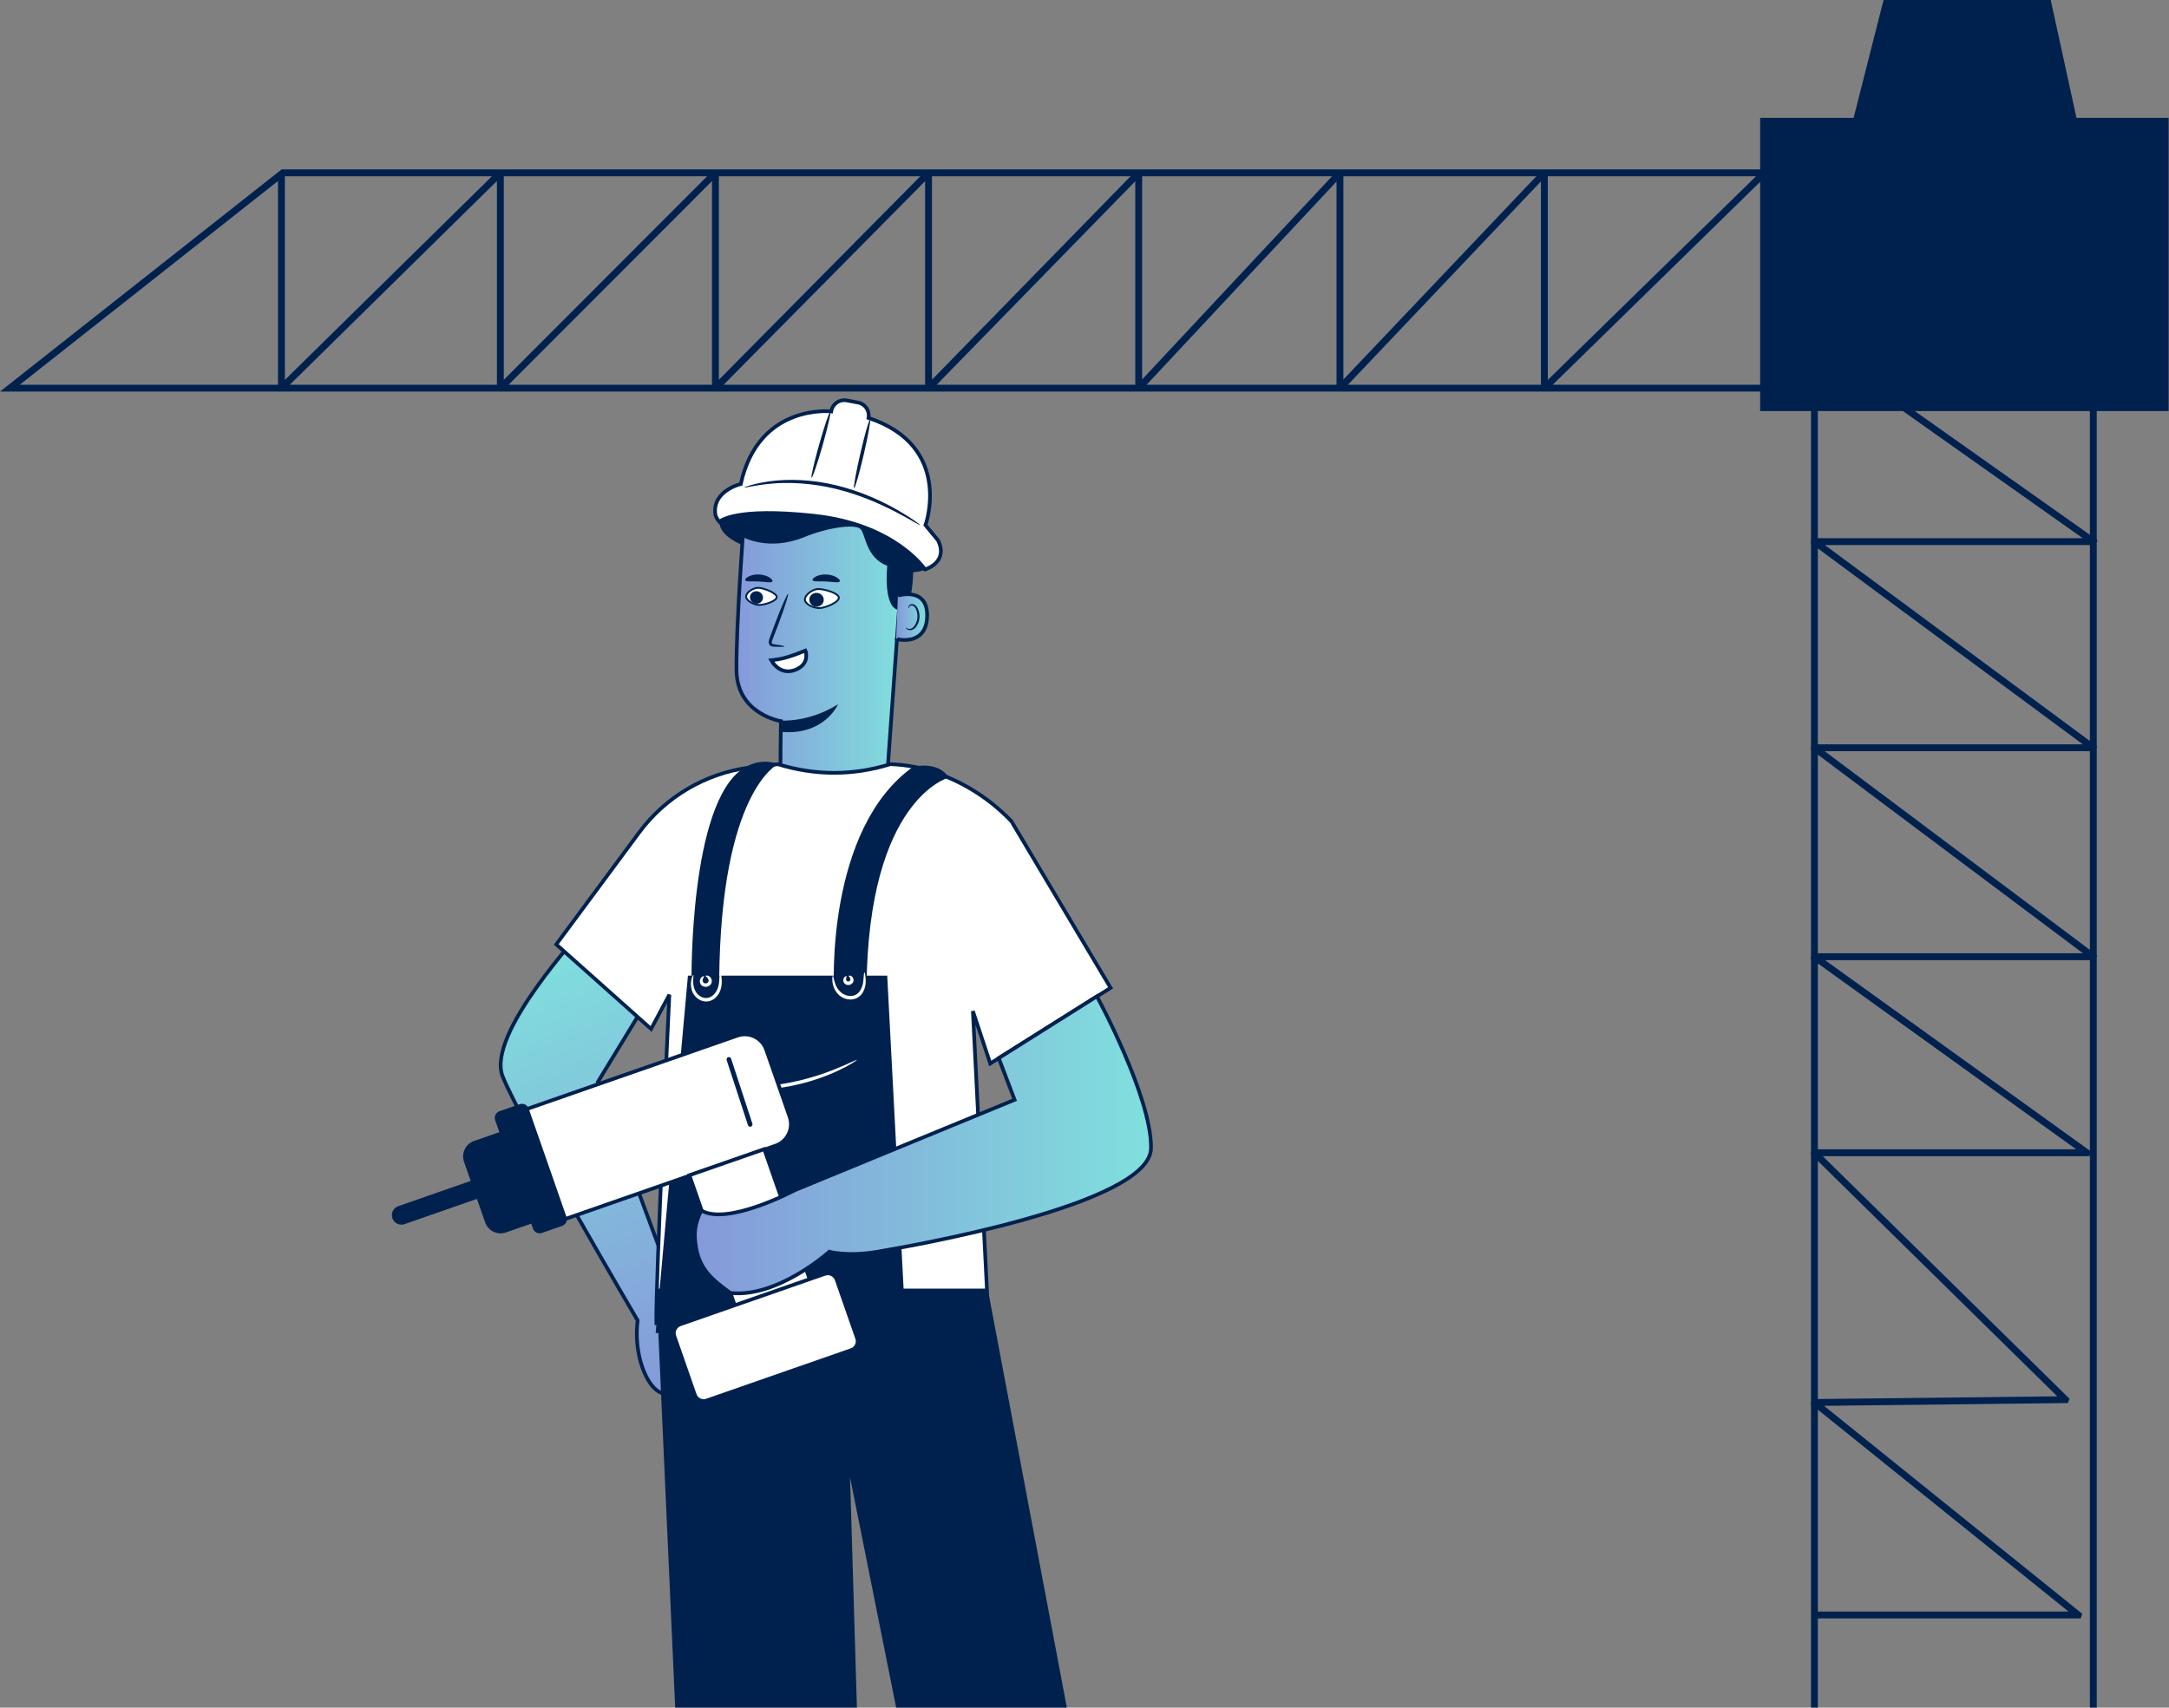 <?xml version="1.0" encoding="UTF-8"?> <svg xmlns="http://www.w3.org/2000/svg" width="588" height="463" viewBox="0 0 588 463" fill="none"><rect x="0" y="0" width="588" height="463" fill="#808080" stroke="none"/><path d="M201.333 147.779C201.333 147.779 195.081 145.592 195.007 141.511C194.952 137.412 241.806 131.548 250.761 154.415C250.761 154.415 249.014 155.665 241.769 155.187" fill="#E8505B"></path><path d="M201.333 147.779C201.333 147.779 195.081 145.592 195.007 141.511C194.952 137.411 241.806 131.548 250.762 154.415C250.762 154.415 249.015 155.665 241.77 155.187" fill="#00214E"></path><path d="M240.243 214.063L211.648 211.784C211.465 208.438 211.704 195.534 211.704 195.534C211.704 195.534 199.806 193.678 199.659 181.784C199.512 169.891 201.572 142.575 201.572 142.575C215.345 136.656 231.232 138.66 243.111 147.796L244.877 149.156L240.243 214.063Z" fill="url(#paint0_linear)" stroke="#00214E"></path><path d="M212.66 175.278C212.678 175.15 211.667 174.947 210.012 174.708C209.589 174.653 209.24 174.561 209.221 174.341C209.148 174.083 209.313 173.624 209.534 173.109C209.957 172.025 210.38 170.922 210.821 169.782C212.605 165.039 213.873 161.124 213.634 161.032C213.395 160.94 211.74 164.708 209.957 169.451C209.534 170.609 209.129 171.712 208.725 172.797C208.559 173.293 208.265 173.863 208.486 174.58C208.596 174.929 208.945 175.186 209.221 175.26C209.497 175.352 209.754 175.352 209.957 175.352C211.612 175.425 212.641 175.407 212.66 175.278Z" fill="#00214E"></path><path d="M217.974 177.079L218.452 176.933L218.294 176.416L217.791 176.614C217.633 176.676 217.472 176.739 217.31 176.804C215.258 177.615 212.894 178.551 209.878 178.917L209.097 179.012L209.515 179.679L209.938 179.413C209.515 179.679 209.515 179.679 209.515 179.679L209.515 179.68L209.516 179.681L209.518 179.685L209.524 179.694C209.53 179.702 209.537 179.713 209.546 179.727C209.564 179.754 209.59 179.791 209.623 179.837C209.69 179.928 209.787 180.054 209.914 180.2C210.168 180.49 210.547 180.865 211.047 181.199C212.058 181.874 213.561 182.375 215.46 181.685L215.46 181.685L215.462 181.684C217.381 180.979 218.175 179.822 218.446 178.784C218.578 178.28 218.581 177.825 218.552 177.497C218.537 177.332 218.514 177.197 218.494 177.101C218.484 177.053 218.474 177.014 218.467 176.985C218.463 176.971 218.46 176.96 218.458 176.951L218.454 176.94L218.453 176.936L218.453 176.934L218.452 176.934C218.452 176.933 218.452 176.933 217.974 177.079ZM210.361 179.147L210.361 179.147L210.361 179.147Z" fill="white" stroke="#00214E"></path><path d="M211.685 195.368C211.685 195.368 219.206 195.974 227.187 190.956C227.187 190.956 223.528 199.522 211.649 198.438L211.685 195.368Z" fill="#00214E"></path><path d="M201.333 145.591C201.333 145.591 208.302 149.617 218.029 145.628C224.429 142.999 231.729 142.043 233.218 143.385C234.708 144.745 234.579 151.124 240.537 153.422C240.537 153.422 239.213 165.499 244.086 165.425C248.959 165.352 247.323 146.363 247.323 146.363L235.922 139.709L223.197 136.326L210.913 137.135L201.314 139.01V145.591H201.333Z" fill="#00214E"></path><path d="M243.424 161.491C243.626 161.399 251.607 159.083 251.331 167.208C251.074 175.333 242.964 173.402 242.946 173.163C242.946 172.925 243.424 161.491 243.424 161.491Z" fill="url(#paint1_linear)"></path><path d="M243.424 161.491C243.626 161.399 251.607 159.083 251.331 167.208C251.074 175.333 242.964 173.402 242.946 173.163" stroke="#00214E"></path><path d="M245.539 170.168C245.576 170.15 245.686 170.278 245.907 170.389C246.146 170.499 246.532 170.591 246.973 170.444C247.838 170.15 248.61 168.808 248.702 167.355C248.739 166.62 248.61 165.903 248.371 165.315C248.15 164.708 247.764 164.286 247.341 164.194C246.918 164.083 246.605 164.322 246.495 164.561C246.385 164.782 246.422 164.947 246.385 164.966C246.366 164.984 246.219 164.819 246.293 164.488C246.33 164.322 246.44 164.139 246.624 163.992C246.826 163.844 247.12 163.771 247.415 163.808C248.04 163.863 248.592 164.469 248.849 165.113C249.143 165.775 249.309 166.565 249.272 167.392C249.162 169.028 248.279 170.536 247.102 170.83C246.532 170.958 246.054 170.775 245.815 170.572C245.539 170.352 245.502 170.168 245.539 170.168Z" fill="#00214E"></path><path d="M248.941 136.288C248.867 136.563 247.672 136.453 246.311 136.894C244.95 137.299 244.013 138.071 243.81 137.887C243.59 137.74 244.38 136.49 246.017 135.975C247.672 135.461 249.032 136.049 248.941 136.288Z" fill="#263238"></path><path d="M244.325 131.16C244.546 131.142 245.006 132.851 244.583 135.039C244.16 137.245 242.762 138.568 242.597 138.384C242.376 138.219 243.277 136.822 243.645 134.855C244.031 132.888 244.031 131.178 244.325 131.16Z" fill="#263238"></path><path d="M209.387 157.65C209.129 158.128 207.566 157.742 205.709 157.668C203.852 157.558 202.27 157.815 202.031 157.319C201.792 156.859 203.411 155.646 205.783 155.756C208.155 155.866 209.681 157.208 209.387 157.65Z" fill="#00214E"></path><path d="M227.647 157.65C227.389 158.128 225.826 157.742 223.969 157.668C222.112 157.558 220.53 157.815 220.291 157.319C220.052 156.859 221.67 155.646 224.043 155.756C226.415 155.866 227.923 157.208 227.647 157.65Z" fill="#00214E"></path><path d="M220.751 139.856C199.31 137.521 195.191 141.308 195.007 141.492C194.4 140.756 193.996 140.039 193.904 139.359C193.132 133.017 200.818 131.234 200.818 131.234C205.636 109.305 225.348 111.547 225.348 111.547L225.385 111.382C225.753 109.452 227.61 108.202 229.541 108.569L232.63 109.157C234.561 109.525 235.811 111.382 235.444 113.312C258.577 121.014 250.89 142.392 250.89 142.392L254.274 146.473C257.271 152.539 250.761 154.396 250.761 154.396C250.761 154.396 242.744 142.245 220.751 139.856Z" fill="white" stroke="#00214E"></path><path d="M231.545 132.373C231.288 132.318 232.042 128.09 233.237 122.943C234.432 117.796 235.609 113.66 235.867 113.715C236.124 113.771 235.37 117.998 234.175 123.145C232.98 128.292 231.803 132.428 231.545 132.373Z" fill="#00214E"></path><path d="M220.016 129.526C219.758 129.453 220.696 125.39 222.094 120.445C223.491 115.501 224.834 111.567 225.091 111.64C225.348 111.714 224.411 115.776 223.013 120.721C221.616 125.648 220.273 129.6 220.016 129.526Z" fill="#00214E"></path><path d="M201.792 132.172C201.774 132.117 202.436 131.86 203.668 131.511C204.9 131.161 206.702 130.757 208.982 130.463C213.524 129.856 219.96 129.93 226.764 131.602C233.586 133.257 239.342 136.014 243.295 138.275C245.281 139.415 246.826 140.408 247.874 141.143C248.922 141.878 249.474 142.319 249.437 142.374C249.345 142.503 246.992 140.977 242.964 138.882C238.956 136.786 233.237 134.176 226.525 132.54C219.832 130.904 213.524 130.72 209.037 131.143C204.551 131.547 201.829 132.356 201.792 132.172Z" fill="#00214E"></path><g opacity="0.2"><g opacity="0.2"><path opacity="0.2" d="M230.515 136.252C230.534 136.142 232.005 136.326 234.322 136.969C236.62 137.612 239.746 138.77 242.946 140.517C246.164 142.263 248.83 144.248 250.614 145.829C252.416 147.41 253.372 148.55 253.28 148.623C253.078 148.844 248.812 144.763 242.486 141.344C236.179 137.888 230.442 136.546 230.515 136.252Z" fill="white"></path></g></g><g opacity="0.2"><g opacity="0.2"><path opacity="0.2" d="M233.991 114.691C233.734 114.581 233.936 113.588 233.697 112.448C233.476 111.29 232.925 110.463 233.108 110.261C233.256 110.059 234.34 110.794 234.635 112.265C234.947 113.735 234.212 114.82 233.991 114.691Z" fill="white"></path></g></g><path d="M136.26 291.835C131.705 280.17 158.018 252.616 157.961 251.745L179.639 264.553L162.061 293.374L183.339 350.796C185.126 355.925 187.628 368.046 183.339 375.499C179.051 382.952 171.229 371.074 172.86 358.03C172.86 358.03 140.857 303.601 136.26 291.835Z" fill="url(#paint2_linear)" stroke="#00214E"></path><path d="M267.753 353.678L177.925 358.769C177.686 348.917 181.455 269.708 181.455 269.708L176.509 278.991L150.802 256.068L173.272 225.719C180.407 216.087 191.146 209.745 203.025 208.128C206.519 207.65 209.167 207.429 210.895 207.209C221.064 210.334 231.215 210.334 241.384 207.19C246.091 207.393 250.173 208.22 254.017 209.617C261.924 212.466 268.525 216.804 274.171 222.65L301.073 267.851L268.452 288.366L263.744 274.156L267.753 353.678Z" fill="white" stroke="#00214E"></path><path d="M177.925 349.394L191.808 657.827L238.129 658.801L230.443 400.588L282.537 660.768H326.578L267.753 349.394" fill="#00214E"></path><path d="M245.448 358.768L240.519 264.541H186.494L177.741 361.452L245.448 358.768Z" fill="#00214E"></path><path d="M257.161 210.847C257.161 210.847 235.279 216.582 234.911 267.96H226.084C226.084 267.96 223.767 224.817 247.581 207.869C247.581 207.869 254.458 206.215 257.161 210.847Z" fill="#00214E"></path><path d="M210.877 207.19C210.877 207.19 195.339 214.543 194.971 265.921H187.468C187.468 265.921 186.843 217.815 201.517 208.33C201.536 208.33 205.912 205.187 210.877 207.19Z" fill="#00214E"></path><path d="M195.21 263.31C195.32 263.31 195.614 264.303 195.669 266.031C195.669 266.895 195.596 267.979 195.044 269.064C194.529 270.111 193.518 271.251 192.01 271.508C190.502 271.766 189.142 270.957 188.388 270.038C187.579 269.082 187.339 267.961 187.303 267.078C187.284 265.295 187.854 264.321 187.946 264.358C188.112 264.395 187.781 265.424 187.983 267.023C188.093 267.795 188.369 268.733 189.05 269.468C189.712 270.203 190.778 270.773 191.845 270.571C192.93 270.387 193.775 269.542 194.254 268.659C194.75 267.777 194.897 266.803 194.971 265.994C195.099 264.376 195.044 263.31 195.21 263.31Z" fill="white"></path><path d="M191.293 264.653C191.238 264.543 191.845 264.304 192.47 264.874C192.764 265.15 193.04 265.628 192.948 266.253C192.874 266.896 192.268 267.429 191.624 267.539C190.98 267.668 190.226 267.392 189.932 266.841C189.62 266.289 189.712 265.738 189.877 265.389C190.263 264.617 190.907 264.617 190.888 264.745C190.925 264.874 190.594 265.095 190.502 265.609C190.392 266.142 190.705 266.749 191.44 266.62C192.176 266.492 192.231 265.811 191.937 265.352C191.698 264.874 191.311 264.8 191.293 264.653Z" fill="white"></path><path d="M234.323 263.643C234.433 263.643 234.69 264.58 234.69 266.216C234.672 267.025 234.506 268.055 233.918 269.047C233.385 270.04 232.171 270.959 230.792 270.996C229.431 271.069 228.199 270.518 227.353 269.727C226.526 268.937 226.084 267.981 225.864 267.191C225.441 265.573 225.68 264.562 225.79 264.562C225.937 264.562 225.956 265.555 226.507 266.97C226.783 267.669 227.243 268.441 227.96 269.066C228.659 269.672 229.689 270.095 230.755 270.04C231.822 270.003 232.686 269.397 233.182 268.588C233.697 267.797 233.918 266.915 234.028 266.161C234.194 264.654 234.175 263.643 234.323 263.643Z" fill="white"></path><path d="M230.093 264.635C230.075 264.506 230.571 264.359 231.049 264.874C231.27 265.113 231.454 265.517 231.362 266.032C231.27 266.547 230.755 266.97 230.222 267.061C229.689 267.172 229.082 266.933 228.806 266.473C228.53 266.032 228.585 265.573 228.714 265.278C228.99 264.635 229.523 264.617 229.523 264.727C229.578 264.856 229.358 265.076 229.358 265.444C229.358 265.848 229.56 266.197 230.056 266.106C230.534 266.014 230.626 265.628 230.479 265.242C230.369 264.911 230.093 264.782 230.093 264.635Z" fill="white"></path><path d="M232.263 287.411C232.3 287.466 231.84 287.778 230.994 288.293C230.148 288.826 228.879 289.506 227.28 290.26C224.08 291.786 219.409 293.495 214.077 294.525C208.726 295.536 203.761 295.664 200.212 295.425C198.428 295.315 197.012 295.15 196.037 294.966C195.063 294.8 194.53 294.672 194.53 294.598C194.548 294.433 196.718 294.69 200.248 294.745C203.761 294.819 208.634 294.58 213.893 293.587C219.152 292.576 223.767 290.995 227.004 289.635C230.259 288.312 232.189 287.282 232.263 287.411Z" fill="white"></path><path d="M188.719 366.012C188.737 365.755 191.201 365.7 194.199 365.902C197.214 366.104 199.642 366.49 199.623 366.748C199.605 367.005 197.141 367.06 194.144 366.858C191.128 366.656 188.7 366.27 188.719 366.012Z" fill="#263238"></path><path d="M188.075 369.229C188.094 368.972 190.723 369.009 193.941 369.34C197.159 369.652 199.734 370.13 199.715 370.388C199.697 370.645 197.067 370.608 193.849 370.277C190.631 369.965 188.057 369.487 188.075 369.229Z" fill="#263238"></path><path d="M152.006 330.948L210.272 310.633C213.484 309.513 215.181 306.001 214.06 302.793L207.716 284.604C206.596 281.388 203.083 279.693 199.871 280.813L141.605 301.128L152.006 330.948Z" fill="white" stroke="#00214E"></path><path d="M199.542 354.945L219.844 347.866L207.188 311.58L186.887 318.655L199.542 354.945Z" fill="white"></path><path d="M199.542 354.945L219.844 347.866L207.188 311.58L186.887 318.655L199.542 354.945" stroke="#00214E"></path><path d="M182.815 362.303L186.696 373.43L188.353 378.18C188.813 379.503 190.259 380.201 191.582 379.74L215.143 371.524L229.659 366.465L230.796 366.068C232.119 365.607 232.816 364.162 232.355 362.839L229.177 353.732L227.562 349.104L227.025 347.57L226.814 346.961C226.353 345.639 224.907 344.941 223.584 345.402L219.484 346.83L217.366 347.57L215.143 348.343L199.182 353.909L184.375 359.074C183.052 359.534 182.354 360.98 182.815 362.303Z" fill="white"></path><path d="M182.815 362.303L186.696 373.43L188.353 378.18C188.813 379.503 190.259 380.201 191.582 379.74L215.143 371.524L229.659 366.465L230.796 366.068C232.119 365.607 232.816 364.162 232.355 362.839L229.177 353.732L227.562 349.104L227.025 347.57L226.814 346.961C226.353 345.639 224.907 344.941 223.584 345.402L219.484 346.83L217.366 347.57L215.143 348.343L199.182 353.909L184.375 359.074C183.052 359.534 182.354 360.98 182.815 362.303" stroke="#00214E"></path><path d="M146.913 334.3L152.393 332.385C153.387 332.039 153.912 330.952 153.566 329.959L143.313 300.566C142.967 299.569 141.879 299.045 140.885 299.391L135.405 301.301C134.411 301.648 133.886 302.738 134.232 303.732L144.485 333.125C144.832 334.118 145.919 334.646 146.913 334.3Z" fill="#00214E"></path><path d="M137.171 334.16L144.277 331.683L135.627 306.88L128.521 309.361C126.207 310.163 124.985 312.695 125.792 315.011L131.52 331.43C132.327 333.746 134.857 334.967 137.171 334.16Z" fill="#00214E"></path><path d="M109.662 331.912L131.22 324.398C132.565 323.929 133.276 322.458 132.806 321.11C132.337 319.766 130.866 319.056 129.521 319.525L107.963 327.044C106.617 327.513 105.907 328.984 106.376 330.327C106.846 331.671 108.317 332.381 109.662 331.912Z" fill="#00214E"></path><path d="M203.365 305.503C203.431 305.503 203.497 305.49 203.562 305.469C203.895 305.363 204.077 305.004 203.968 304.67L198.2 287.047C198.09 286.713 197.732 286.531 197.4 286.641C197.067 286.751 196.886 287.106 196.994 287.44L202.763 305.068C202.85 305.334 203.098 305.503 203.365 305.503Z" fill="#00214E"></path><path d="M312.033 311.325C312.216 297.465 297.358 270.149 297.358 270.149L270.75 286.895L275.053 298.2L215.492 322.704C215.492 322.704 197.32 332.409 190.098 328.216C188.352 331.823 188.016 334.439 188.719 338.383C189.769 344.279 193.161 347.074 198.019 350.577C210.832 351.974 224.81 339.397 224.81 339.397C224.81 339.397 229.779 340.775 237.856 339.397C245.933 338.018 311.83 326.692 312.033 311.325Z" fill="url(#paint3_linear)" stroke="#00214E"></path><path d="M227.408 162.036C227.425 162.304 227.265 162.614 226.905 162.951C226.552 163.282 226.048 163.6 225.48 163.881C224.341 164.444 223.014 164.824 222.296 164.868C221.586 164.912 220.564 164.691 219.708 164.269C219.282 164.059 218.911 163.806 218.644 163.524C218.376 163.242 218.225 162.945 218.206 162.641C218.166 162.004 218.628 161.3 219.354 160.72C220.072 160.146 220.972 159.756 221.668 159.713C222.383 159.669 223.825 159.917 225.108 160.372C225.746 160.598 226.327 160.87 226.749 161.169C227.182 161.477 227.392 161.773 227.408 162.036Z" fill="white" stroke="#00214E" stroke-width="0.5"></path><path d="M219.399 162.678C219.452 163.712 220.369 164.519 221.45 164.487C222.528 164.453 223.365 163.591 223.312 162.555C223.261 161.523 222.343 160.714 221.264 160.746C220.184 160.78 219.348 161.644 219.399 162.678Z" fill="#00214E"></path><path d="M210.566 161.887C210.561 162.12 210.4 162.381 210.052 162.656C209.711 162.925 209.234 163.173 208.702 163.382C207.633 163.802 206.41 164.042 205.763 164.028C205.125 164.013 204.224 163.737 203.488 163.293C203.121 163.072 202.808 162.817 202.591 162.546C202.374 162.274 202.263 162 202.269 161.731C202.282 161.166 202.744 160.572 203.441 160.105C204.129 159.645 204.966 159.364 205.591 159.379C206.235 159.393 207.513 159.725 208.633 160.233C209.191 160.485 209.692 160.774 210.047 161.074C210.412 161.383 210.572 161.66 210.566 161.887Z" fill="white" stroke="#00214E" stroke-width="0.5"></path><path d="M203.304 161.901C203.271 162.838 204.037 163.635 205.014 163.689C205.989 163.741 206.809 163.027 206.842 162.089C206.875 161.155 206.108 160.355 205.133 160.302C204.156 160.25 203.337 160.965 203.304 161.901Z" fill="#00214E"></path><path d="M492.81 620.509V438.825H563.385L564.046 438.818L564.489 437.564L494.483 381.178L559.927 380.433H560.555L561.037 379.265L494.152 313.493H565.712L566.4 313.486L566.545 313.032V620.509H492.81ZM492.81 382.222L560.766 436.961H492.81V382.222ZM492.81 314.784L557.698 378.6L492.81 379.333V314.784ZM562.849 311.63H492.81V261.226L562.849 311.63ZM566.545 260.34V311.991L494.767 260.34H566.545ZM564.674 258.476H492.81V204.619L564.674 258.476ZM564.647 201.823H492.81V148.7L564.647 201.823ZM499.395 99.821L564.614 145.923H492.81V99.821H499.395ZM566.545 145.004L502.622 99.821H566.545V145.004ZM566.545 200.91L494.708 147.788H566.545V200.91ZM566.545 257.544L494.675 203.687H566.545V257.544ZM568.41 258.945V202.821L568.548 202.385L568.41 202.285V147.133L568.615 146.472L568.41 146.32V97.963H490.946V146.789L490.813 147.226L490.946 147.325V202.669L490.8 203.112L490.946 203.218V259.342L490.807 259.785L490.946 259.884V312.433L490.8 312.806L490.946 312.952V380.197L490.813 380.613L490.946 380.725V622.373H568.41V259.487L568.555 259.051L568.41 258.945Z" fill="#00214E"></path><path d="M508.829 104.312H420.938L478.716 47.789H508.829V104.312ZM75.365 49.077V104.312H5.37L75.365 49.077ZM419.593 47.789H476.051L419.593 103.017V47.789ZM417.734 49.19V104.312H365.424L417.734 49.19ZM362.321 49.221V104.312H310.843L362.321 49.221ZM307.764 49.146V104.312H253.934L307.764 49.146ZM250.787 49.121V104.312H196.174L250.787 49.121ZM193.015 49.108V104.312H137.883L193.015 49.108ZM134.711 49.077V104.312H78.574L134.711 49.077ZM77.229 47.789H133.359L77.229 103.017V47.789ZM136.575 47.789H191.694L136.575 102.992V47.789ZM194.879 47.789H249.492L194.879 102.973V47.789ZM252.651 47.789H306.488L252.651 102.954V47.789ZM309.629 47.789H361.107L309.629 102.879V47.789ZM364.185 47.789H416.496L364.185 102.904V47.789ZM76.353 45.924L0 106.176H510.693V45.924H76.353Z" fill="#00214E"></path><path d="M562.913 31.95L534.99 -96L502.503 31.95H477.165V111.451H587.895V31.95H562.913Z" fill="#00214E"></path><defs><linearGradient id="paint0_linear" x1="199.652" y1="177.553" x2="244.877" y2="177.553" gradientUnits="userSpaceOnUse"><stop stop-color="#8599DA"></stop><stop offset="1" stop-color="#80E0DD"></stop></linearGradient><linearGradient id="paint1_linear" x1="242.946" y1="167.476" x2="251.338" y2="167.476" gradientUnits="userSpaceOnUse"><stop stop-color="#8599DA"></stop><stop offset="1" stop-color="#80E0DD"></stop></linearGradient><linearGradient id="paint2_linear" x1="195.438" y1="371.815" x2="148.15" y2="255.742" gradientUnits="userSpaceOnUse"><stop stop-color="#8599DA"></stop><stop offset="1" stop-color="#80E0DD"></stop></linearGradient><linearGradient id="paint3_linear" x1="188.375" y1="311.399" x2="312.034" y2="311.399" gradientUnits="userSpaceOnUse"><stop stop-color="#8599DA"></stop><stop offset="1" stop-color="#80E0DD"></stop></linearGradient></defs></svg> 